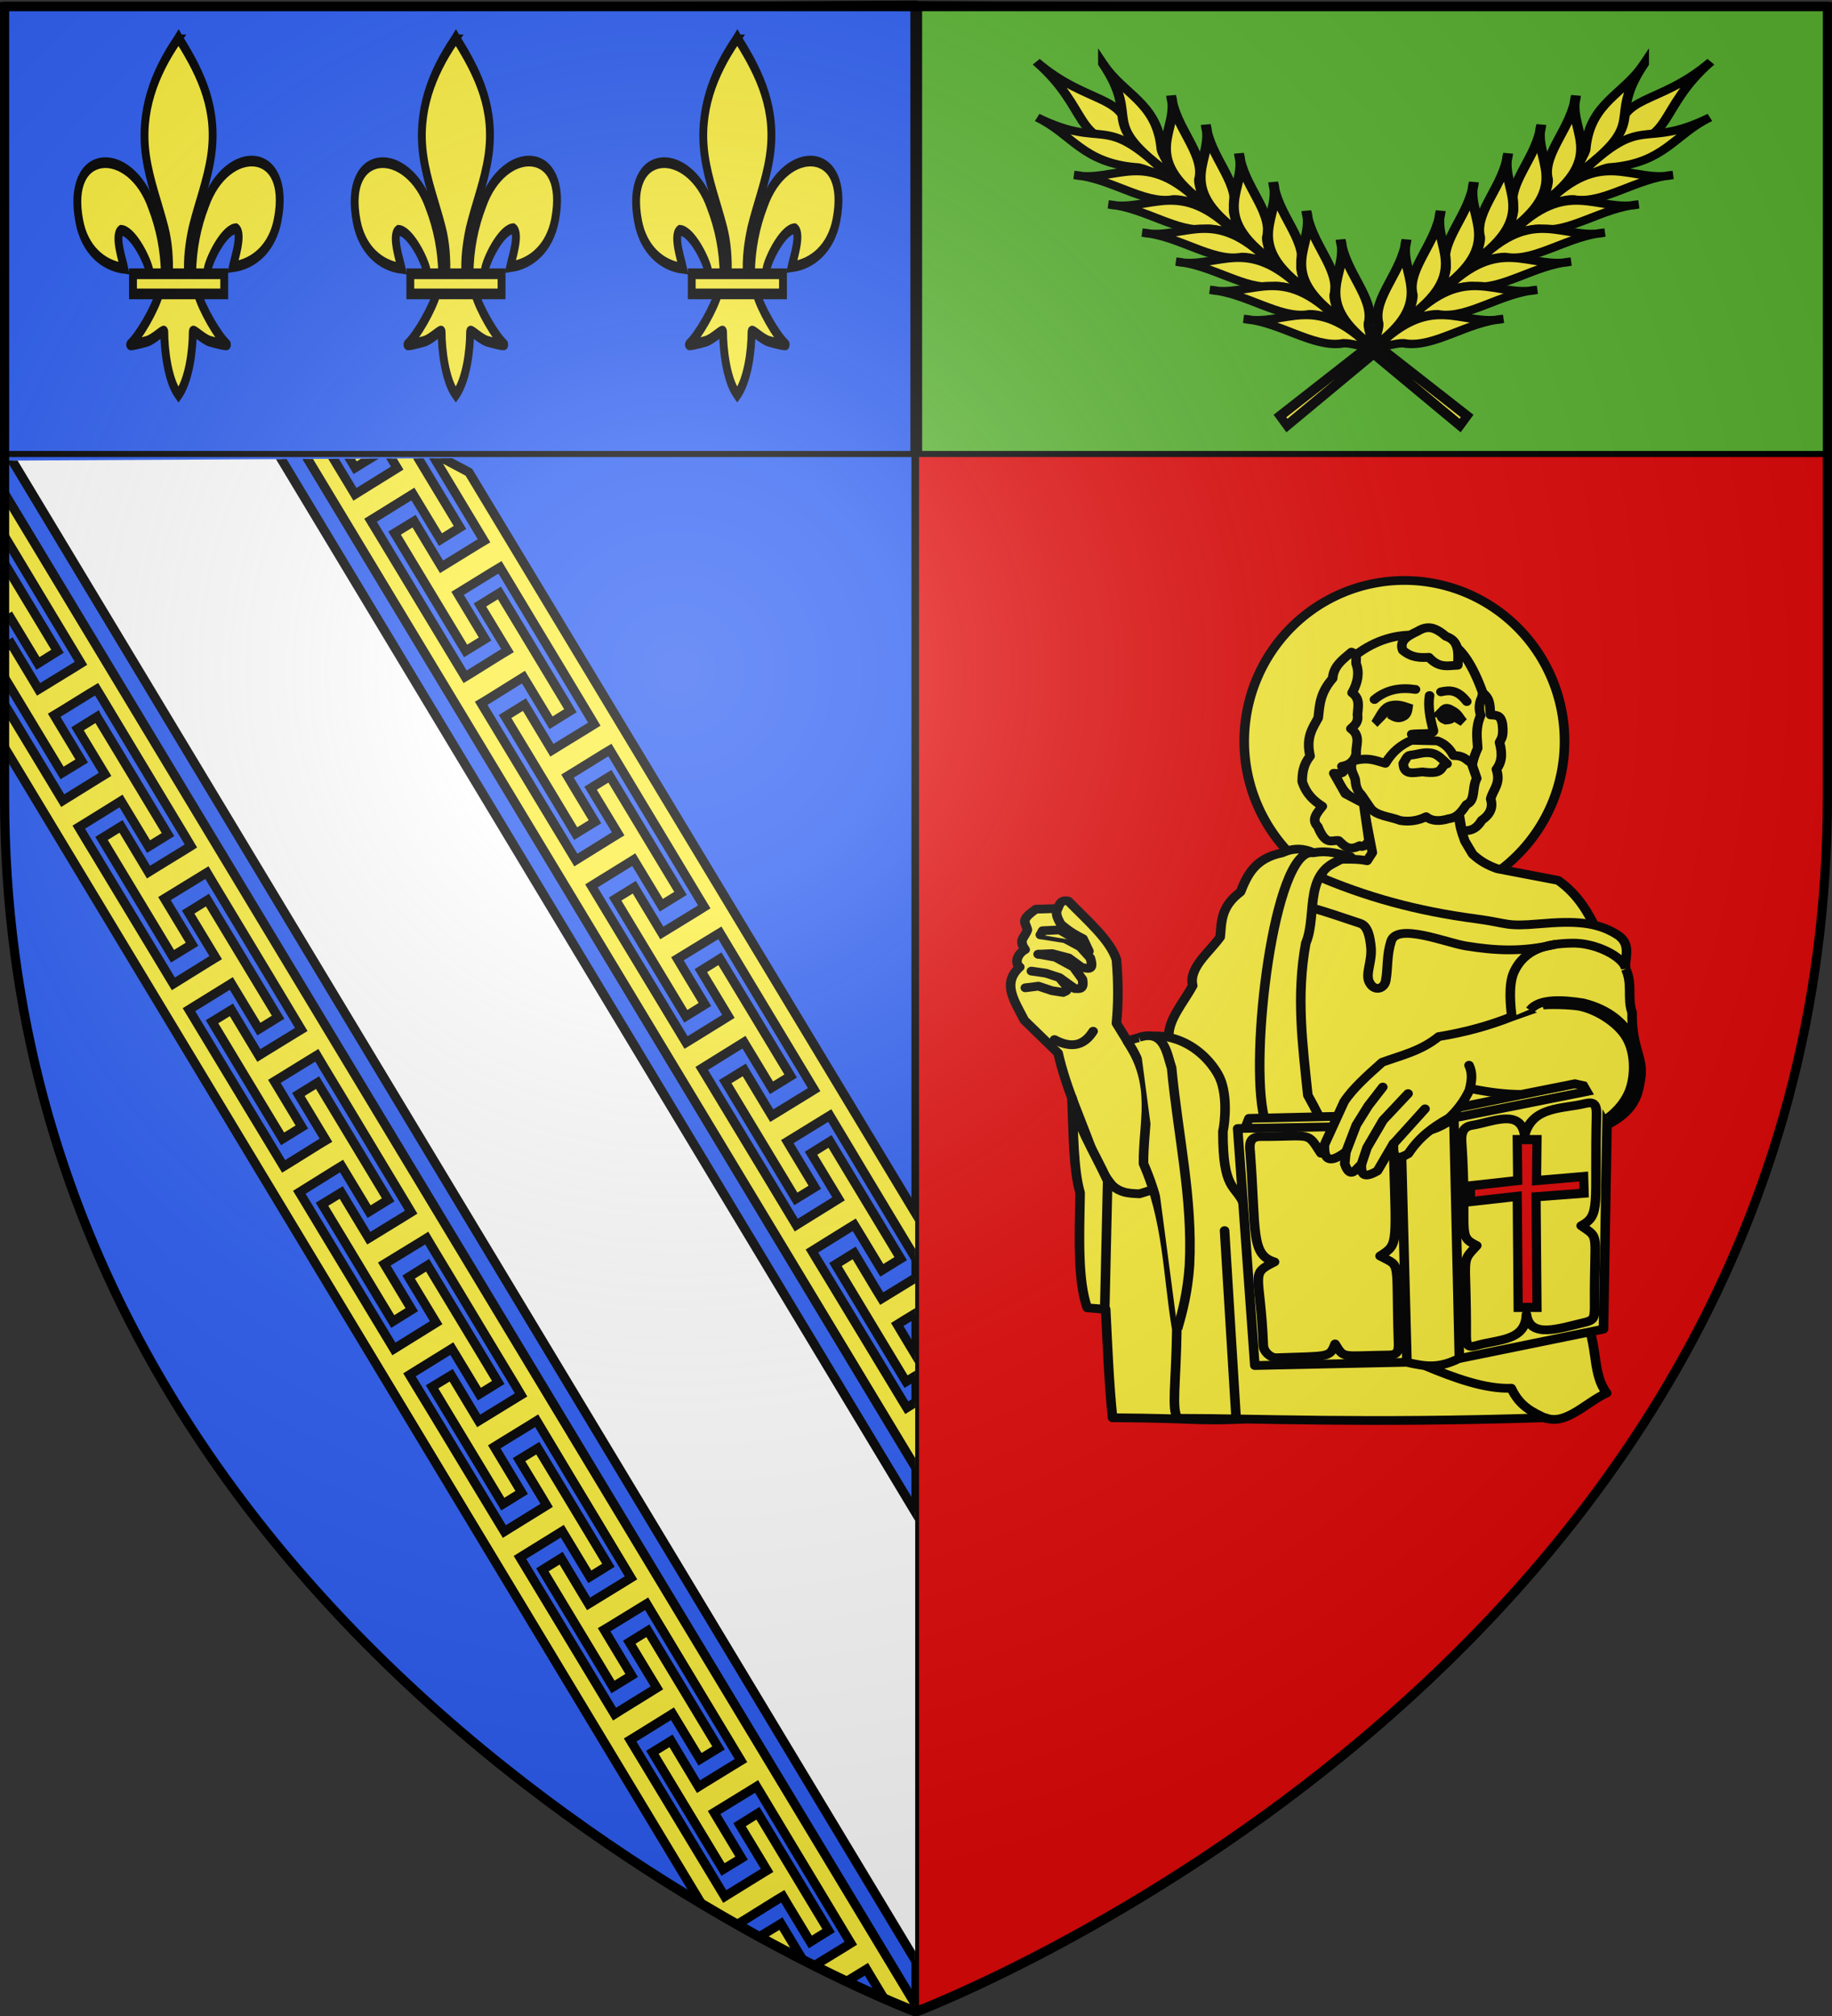 <svg xmlns="http://www.w3.org/2000/svg" xmlns:xlink="http://www.w3.org/1999/xlink" id="svg2" width="600" height="660" version="1.0"><rect width="100%" height="100%" fill="#333333" stroke="none"/><defs id="defs6"><clipPath id="clipPath3968" clipPathUnits="userSpaceOnUse"><path id="path3970" d="m-252.138 1314.746-34.887-508.713-297.692 22.007 7.563 110.29c19.53 284.782 325.016 376.416 325.016 376.416z" style="fill:none;fill-opacity:1;fill-rule:evenodd;stroke:#000;stroke-width:1.5;stroke-linecap:butt;stroke-linejoin:miter;stroke-miterlimit:4;stroke-dasharray:none;stroke-opacity:1;display:inline"/></clipPath><clipPath id="clippath"><path id="path25" d="M360 4140a3240 3240 0 0 0 6480 0V270H360v3870z"/></clipPath><radialGradient xlink:href="#linearGradient2893" id="radialGradient3163" cx="221.445" cy="226.331" r="300" fx="221.445" fy="226.331" gradientTransform="matrix(1.353 0 0 1.349 -77.63 -85.747)" gradientUnits="userSpaceOnUse"/><linearGradient id="linearGradient2893"><stop id="stop2895" offset="0" style="stop-color:white;stop-opacity:.314"/><stop id="stop2897" offset=".19" style="stop-color:white;stop-opacity:.251"/><stop id="stop2901" offset=".6" style="stop-color:#6b6b6b;stop-opacity:.125"/><stop id="stop2899" offset="1" style="stop-color:black;stop-opacity:.125"/></linearGradient><style id="style27" type="text/css">.Rand2,.Rand4{stroke:#202020;stroke-width:30}.Rand4{stroke-width:60}.Rand12,.Rand6{stroke:#202020;stroke-width:90}.Rand12{stroke-width:180}.Gold8{stroke:#ffef00;stroke-width:120}.Blau{fill:#00f}.Gold{fill:#ffef00}.Silber{fill:#fff}</style></defs><g id="layer3" style="display:inline"><path id="path2855" d="M299.5 659.1V1.189L1.5 2.776v258.552c0 285.452 298 397.773 298 397.773z" style="fill:#2b5df2;fill-opacity:1;fill-rule:evenodd;stroke:#000;stroke-width:1.998;stroke-linecap:butt;stroke-linejoin:miter;stroke-miterlimit:4;stroke-opacity:1;stroke-dasharray:none"/><path id="path4935" d="M300 659.25V1.34l298.5 1.586v258.552C598.5 546.93 300 659.25 300 659.25z" style="fill:#e20909;fill-opacity:1;fill-rule:evenodd;stroke:#000;stroke-width:2;stroke-linecap:butt;stroke-linejoin:miter;stroke-miterlimit:4;stroke-dasharray:none;stroke-opacity:1;display:inline"/><path id="rect3175" d="M1.002 1.572h298.156v147.056H1.002z" style="fill:#2b5df2;fill-opacity:1;fill-rule:nonzero;stroke:#000;stroke-width:2.004;stroke-linecap:round;stroke-linejoin:bevel;stroke-miterlimit:4;stroke-opacity:1;stroke-dasharray:none;stroke-dashoffset:0"/><g id="g3964" clip-path="url(#clipPath3968)" style="stroke:#000;stroke-width:3;stroke-miterlimit:4;stroke-dasharray:none;stroke-opacity:1" transform="rotate(3.923 9595.524 9044.01)"><path id="path2990" d="m-586.858 752.38 2.183 71.577 353.644 505.265c20.257-12.74 39.43-30.29 54.245-54.496l-345.262-493.364-64.81-28.982z" style="opacity:1;fill:#fff;fill-opacity:1;fill-rule:evenodd;stroke:#000;stroke-width:3;stroke-linecap:butt;stroke-linejoin:miter;stroke-miterlimit:4;stroke-dasharray:none;stroke-opacity:1;display:inline"/><path id="path4770" d="m-508.891 787.246 206.718 295.078 129.63 185.037a174.798 174.798 0 0 0 4.027-7.848l-1.82-2.575-10.042-14.307-2.171-3.094 1.836-1.325 9.55-6.873 1.86-1.316 2.15 3.109 6.047 8.613c.975-2.718 1.905-5.489 2.784-8.33l-3.084-4.419-10.041-14.331-7.847-11.203-5.725 4.169 7.846 11.179 2.172 3.118-1.836 1.301-9.574 6.863-1.836 1.326-2.171-3.094-10.04-14.283-10.019-14.297-10.016-14.248-2.172-3.094 1.858-1.316 9.552-6.872 1.836-1.326 2.17 3.07 7.846 11.178 5.771-4.124-7.846-11.204-9.996-14.287-7.87-11.213-5.813 4.178 7.892 11.223 2.17 3.07-1.858 1.315-9.551 6.873-1.835 1.35-2.172-3.094-10.041-14.332-10.018-14.272-10.04-14.283-2.172-3.093 1.859-1.316 9.551-6.873 1.836-1.325 2.172 3.093 7.868 11.19 5.814-4.179-7.846-11.203-10.019-14.297-7.823-11.169-5.881 4.172 7.868 11.19 2.15 3.107-1.836 1.326-9.552 6.848-1.836 1.326-2.17-3.07-10.018-14.272-10.063-14.317-5.067-7.21-4.996-7.083-2.172-3.094 1.836-1.326 9.551-6.872 1.859-1.316 2.17 3.07 7.847 11.178 5.901-4.235-7.846-11.203-10.018-14.273-7.847-11.228-5.945 4.288 7.87 11.214 2.148 3.06-1.836 1.325-9.552 6.873-1.835 1.325-2.172-3.093-10.018-14.298-10.018-14.272-10.04-14.307-2.171-3.07 1.836-1.325 9.55-6.873 1.837-1.326 2.171 3.094 7.846 11.179 5.99-4.268-7.847-11.204-10.018-14.297-7.869-11.213-5.966 4.303 7.846 11.203 2.172 3.118-1.835 1.326-9.552 6.848-1.859 1.316-2.148-3.06-10.041-14.307-10.04-14.283-10.018-14.297-2.172-3.093 1.836-1.326 9.574-6.862 1.836-1.326 2.171 3.093 7.846 11.18 6.011-4.308-7.846-11.178-9.995-14.287-7.847-11.204-6.055 4.336 7.869 11.189 2.171 3.094-1.858 1.315-9.551 6.873-1.836 1.325-2.172-3.093-10.017-14.273-10.041-14.307-10.017-14.273-2.196-3.128 1.86-1.291 9.528-6.883 1.836-1.326 2.194 3.104 7.846 11.18 6.054-4.361-7.823-11.193-10.159-14.505-7.846-11.179-6.099 4.365 7.846 11.179 2.195 3.103-1.882 1.306-9.528 6.883-1.859 1.315-2.171-3.094-10.018-14.272-10.017-14.273-10.018-14.272-2.194-3.104 1.859-1.316 9.55-6.872 1.837-1.326 2.194 3.104 7.846 11.178 6.097-4.413-7.846-11.178-10.018-14.298-1.518-2.174-11.64-5.205-.83.593 7.845 11.18 2.172 3.093-1.836 1.326-9.551 6.872-1.836 1.326-2.172-3.118-10.018-14.273-10.016-14.248-4.6-6.543-12.862-5.752zm21.082 9.428.21.31 9.996 14.288 7.847 11.203 6.143-4.368-7.824-11.193-2.172-3.094.678-.493-14.878-6.653zm42.346 18.936 7.31 10.457 9.973 14.277 2.172 3.118-1.859 1.291-9.574 6.838-1.859 1.316-2.172-3.094-7.824-11.193-6.099 4.34 7.847 11.203 10.158 14.505 7.846 11.179 6.078-4.326-7.824-11.193-2.173-3.118 1.837-1.302 9.575-6.838 1.859-1.29 2.171 3.093 9.997 14.311 10.018 14.298 9.996 14.31 2.149 3.084-1.836 1.326-9.575 6.814-1.858 1.34-2.172-3.118-7.824-11.193-6.055 4.335 7.846 11.179 10.018 14.297 7.824 11.193 6.034-4.296-7.847-11.204-2.15-3.108 1.837-1.301 9.574-6.863 1.859-1.29 2.172 3.093 9.996 14.311 9.996 14.287 10.02 14.346 2.147 3.06-1.835 1.35-9.575 6.813-1.859 1.316-2.172-3.119-7.846-11.203-5.99 4.293 7.847 11.203 10.018 14.297 7.847 11.204 5.967-4.279-7.847-11.203-2.15-3.108 1.837-1.301 9.598-6.804 1.859-1.315 2.149 3.083 9.996 14.311 9.996 14.288 10.019 14.321 2.149 3.084-1.836 1.325-9.576 6.814-1.858 1.316-2.148-3.06-7.849-11.252-5.968 4.254 7.847 11.204 10.018 14.297 7.847 11.203 5.924-4.225-7.846-11.204-2.15-3.083 1.859-1.316 9.575-6.838 1.858-1.316 2.172 3.119 4.953 7.11 5.022 7.215 10.02 14.346 10.019 14.322 2.148 3.083-1.858 1.316-9.575 6.813-1.837 1.302-2.194-3.08-7.824-11.217-5.858 4.206 7.847 11.204 9.995 14.287 7.846 11.179 5.837-4.144-7.824-11.193-2.172-3.118 1.836-1.326 9.62-6.817 1.836-1.302 2.15 3.084 9.995 14.287 10.019 14.321 10.019 14.322 2.171 3.093-1.88 1.306-9.575 6.838-1.859 1.316-2.15-3.109-7.847-11.227-5.837 4.143 7.87 11.238 10.017 14.273 7.824 11.193 5.794-4.115-7.824-11.193-2.15-3.108 1.837-1.302 9.574-6.837 1.859-1.316 2.171 3.094 9.973 14.277 10.02 14.321 9.995 14.287 2.172 3.118-1.858 1.316-9.575 6.838-1.858 1.316-2.173-3.119-7.824-11.193-5.771 4.1 7.823 11.194 10.042 14.331 7.846 11.18 5.75-4.062-7.824-11.218-2.172-3.094 1.836-1.326 9.575-6.837 1.859-1.292 2.171 3.094 9.997 14.312 9.973 14.276 1.121 1.611a214.29 214.29 0 0 0 2.555-9.952l-132.807-189.593-145.37-207.512-12.976-5.803zm-138.785 22.36.403 13.205 6.75 9.651 9.972 14.277 9.996 14.287 2.172 3.118-1.836 1.326-9.575 6.813-1.859 1.316-2.172-3.118-7.824-11.193-4.415 3.163.119 3.913 5.978 8.534 10.018 14.297 7.846 11.18 6.144-4.345-7.846-11.203-2.173-3.118 1.86-1.291 9.573-6.863 1.86-1.291 2.171 3.094 9.997 14.311 9.995 14.287 9.996 14.287 2.15 3.108-1.836 1.326-9.576 6.813-1.858 1.34-2.172-3.118-7.824-11.193-6.099 4.364 7.824 11.169 10.158 14.505 7.847 11.203 6.1-4.34-7.847-11.203-2.172-3.094 1.858-1.316 9.576-6.813 1.858-1.316 2.15 3.108 10.018 14.297 10.02 14.322 9.972 14.277 2.172 3.118-1.836 1.301-9.598 6.828-1.835 1.326-2.172-3.094-7.824-11.193-6.056 4.311 7.824 11.193 10.019 14.297 7.846 11.18 6.01-4.308-7.823-11.193-2.172-3.093 1.859-1.316 9.574-6.838 1.859-1.316 2.15 3.108 10.018 14.298 9.996 14.31 10.019 14.322 2.149 3.084-1.836 1.326-9.597 6.828-1.837 1.3-2.172-3.093-7.846-11.203-6.013 4.258 7.87 11.213 9.995 14.287 7.87 11.214 5.944-4.289-7.824-11.193-2.172-3.094 1.859-1.315 9.598-6.804 1.836-1.325 2.15 3.108 10.018 14.297 9.996 14.311 10.018 14.297 2.15 3.108-1.837 1.301-9.597 6.828-1.837 1.302-2.148-3.06-7.847-11.227-5.992 4.219 7.87 11.238 10.018 14.273 7.846 11.203 5.902-4.235-7.824-11.194-2.149-3.083 1.836-1.326 9.597-6.828 1.836-1.326 2.172 3.119 4.976 7.145 5.022 7.215 10.02 14.321 9.995 14.312 2.15 3.083-1.836 1.326-9.576 6.813-1.858 1.316-2.172-3.093-7.825-11.218-5.857 4.23 7.824 11.17 10.018 14.297 7.846 11.203 5.837-4.168-7.847-11.203-2.172-3.118 1.86-1.291 9.597-6.828 1.858-1.316 2.149 3.084 9.996 14.311 9.996 14.287 10.019 14.322 2.171 3.093-1.858 1.316-9.597 6.828-1.836 1.326-2.15-3.084-7.847-11.252-5.837 4.168 7.847 11.203 10.018 14.297 7.846 11.179 5.793-4.115-7.846-11.203-2.15-3.084 1.86-1.316 9.575-6.813 1.857-1.34 2.172 3.094 9.974 14.301 9.995 14.287 9.996 14.312 2.172 3.093-1.836 1.326-9.597 6.828-1.836 1.325-2.172-3.118-7.824-11.193-5.795 4.09 7.847 11.204 10.042 14.331 7.846 11.204 5.727-4.096-7.824-11.218-2.171-3.07 1.858-1.34 9.575-6.813 1.858-1.316 2.15 3.108 10.018 14.297 9.973 14.277 2.593 3.716a193.833 193.833 0 0 0 6.898-3.79l-138.621-197.86-208.213-297.218zm.659 21.593.685 22.473 2.055-1.47 1.835-1.325 2.172 3.094 7.846 11.179 6.097-4.413-7.823-11.17-10.018-14.296-2.85-4.072zm35.052 50.046-6.076 4.375 7.846 11.179 2.172 3.093-1.859 1.316-9.551 6.873-1.836 1.325-2.172-3.093-10.017-14.273-10.04-14.283-2.195-3.128.405 13.279 150.975 215.518 153.334 218.888a229.6 229.6 0 0 0 7.716-2.628l-1.332-1.898 1.836-1.326 9.574-6.862 1.836-1.326 2.172 3.094 1.4 2.001a204.416 204.416 0 0 0 6.408-3.044l-2.126-3.05-10.018-14.296-7.846-11.204-5.728 4.097 7.846 11.179 2.194 3.103-1.835 1.326-9.552 6.873-1.835 1.326-2.196-3.129-10.017-14.272-10.017-14.249-10.018-14.297-2.194-3.104 1.858-1.315 9.529-6.883 1.881-1.305 2.15 3.108 7.868 11.189 5.704-4.13-7.847-11.204-10.018-14.322-7.847-11.203-5.748 4.16 7.846 11.178 2.173 3.118-1.837 1.302-9.574 6.862-1.836 1.326-2.171-3.094-10.018-14.273-10.04-14.307-10.017-14.248-2.172-3.094 1.858-1.315 9.552-6.873 1.836-1.326 2.17 3.07 7.846 11.178 5.794-4.114-7.847-11.203-10.018-14.298-7.846-11.203-5.814 4.178 7.869 11.214 2.17 3.069-1.835 1.326-9.574 6.862-1.835 1.35-2.172-3.094-10.041-14.331-10.018-14.273-10.017-14.273-2.172-3.093 1.836-1.326 9.574-6.862 1.836-1.326 2.171 3.093 7.846 11.18 5.814-4.179-7.824-11.193-10.018-14.297-7.846-11.179-5.881 4.172 7.891 11.2 2.15 3.108-1.836 1.325-9.552 6.848-1.836 1.326-2.17-3.07-10.04-14.282-10.042-14.307-5.067-7.21-5.018-7.093-2.172-3.094 1.836-1.326 9.574-6.862 1.836-1.326 2.17 3.07 7.847 11.178 5.901-4.235-7.824-11.193-10.017-14.273-7.87-11.238-5.922 4.299 7.87 11.213 2.147 3.06-1.836 1.325-9.55 6.873-1.837 1.326-2.171-3.094-10.041-14.307-10.018-14.273-10.018-14.297-2.17-3.07 1.835-1.325 9.529-6.883 1.858-1.316 2.172 3.094 7.846 11.18 5.967-4.28-7.847-11.203-10.018-14.297-7.846-11.203-5.99 4.293 7.847 11.203 2.195 3.128-1.86 1.292-9.528 6.882-1.858 1.316-2.148-3.06-10.064-14.317-10.017-14.272-10.041-14.308-2.172-3.093 1.836-1.326 9.574-6.862 1.836-1.326 2.171 3.094 7.869 11.188 6.011-4.306-7.846-11.18-10.018-14.296-7.847-11.204-6.032 4.346 7.846 11.179 2.172 3.094-1.859 1.315-9.551 6.873-1.836 1.325-2.172-3.093-10.017-14.273-10.04-14.307-10.018-14.273-2.173-3.118 1.837-1.301 9.551-6.873 1.836-1.325 2.172 3.093 7.845 11.18 6.077-4.35-7.846-11.204-10.159-14.505-7.846-11.179zm379.453 329.799-5.728 4.072 7.846 11.203.42.598a183.6 183.6 0 0 0 3.23-7.625l-5.768-8.248z" style="opacity:1;fill:#fcef3c;fill-opacity:1;fill-rule:evenodd;stroke:#000;stroke-width:3;stroke-linecap:butt;stroke-linejoin:miter;stroke-miterlimit:4;stroke-dasharray:none;stroke-opacity:1;display:inline"/></g><g id="g1878" style="stroke:#000;stroke-opacity:1;stroke-width:27.334;stroke-miterlimit:4;stroke-dasharray:none" transform="matrix(.094 0 0 .128 115.505 11.445)"><path id="path1876" d="M407.03 608.7c1.424-61.957 16.75-119.54 45.289-174.11 74.714-157.185 302.92-153.431 252.615 38.812-18.537 70.84-81.509 112.474-156.319 119.615 5.4-18.665 35.1-84.652 11.125-97.562-38.339 1.449-85.945 67.706-97.393 99.301-1.653 4.536-1.19 9.778-3.036 14.24" style="opacity:1;fill:#fcef3c;fill-opacity:1;fill-rule:evenodd;stroke:#000;stroke-width:27.334;stroke-linecap:butt;stroke-linejoin:miter;stroke-miterlimit:4;stroke-dasharray:none;stroke-opacity:1;display:inline"/><g id="g4024" style="opacity:1;display:inline;stroke:#000;stroke-opacity:1;stroke-width:27.334;stroke-miterlimit:4;stroke-dasharray:none" transform="translate(-38.532 -48.577)"><g id="g13018" style="fill:#fcef3c;fill-opacity:1;stroke:#000;stroke-width:27.334;stroke-miterlimit:4;stroke-dasharray:none;stroke-opacity:1" transform="translate(0 4)"><path id="path1902" d="M350.523 657.372c-1.425-61.956-16.751-119.54-45.29-174.108-74.714-157.186-302.92-153.432-252.615 38.81 18.537 70.84 81.509 112.475 156.319 119.616-5.4-18.665-35.1-84.652-11.124-97.562 38.338 1.449 85.944 67.705 97.392 99.301 1.653 4.536 1.19 9.778 3.036 14.24" style="fill:#fcef3c;fill-opacity:1;fill-rule:evenodd;stroke:#000;stroke-width:27.334;stroke-linecap:butt;stroke-linejoin:miter;stroke-miterlimit:4;stroke-dasharray:none;stroke-opacity:1"/><path id="path3734" d="M393.626 57.12c-78.714 84.85-131.565 182.962-108.781 298.031 12.57 63.484 43.041 122.28 64.53 183.438 13.437 38.37 16.873 78.452 15.282 118.781h66.781c-3.196-40.626 3.807-79.998 15.282-118.781 20.474-61.538 51.625-119.906 64.53-183.438 24.129-118.779-32.506-208.36-108.437-297.656l-4.64-5.918-4.547 5.543z" style="fill:#fcef3c;fill-opacity:1;fill-rule:nonzero;stroke:#000;stroke-width:27.334;stroke-linecap:butt;stroke-linejoin:miter;stroke-miterlimit:4;stroke-dasharray:none;stroke-opacity:1"/><path id="path6395" d="M331.345 704.401c-13.962 39.13-70.889 110.792-101.125 131.22-7.843 5.297 37.486-3.052 57.78-7.5 26.62-5.835 61.218-34.198 60.407-24.188-.075 45.838 12.811 122.324 46.406 157.468l3.182 3.388 3.287-3.388c33.578-39.17 46.238-108.042 46.406-157.468-.81-10.01 33.788 18.353 60.407 24.187 20.295 4.449 65.623 12.798 57.78 7.5-30.236-20.427-87.131-92.089-101.093-131.219H331.345z" style="fill:#fcef3c;fill-opacity:1;fill-rule:evenodd;stroke:#000;stroke-width:27.334;stroke-linecap:butt;stroke-linejoin:miter;stroke-miterlimit:4;stroke-dasharray:none;stroke-opacity:1"/><path id="rect4623" d="M239.352 655.379H557.24v51.503H239.352z" style="fill:#fcef3c;fill-opacity:1;stroke:#000;stroke-width:27.334;stroke-miterlimit:4;stroke-dasharray:none;stroke-opacity:1"/></g></g></g><use xlink:href="#g1878" id="use4033" width="600" height="660" x="0" y="0" style="stroke:#000;stroke-opacity:1;stroke-width:3;stroke-miterlimit:4;stroke-dasharray:none" transform="translate(-90.827)"/><use xlink:href="#use4033" id="use4037" width="600" height="660" x="0" y="0" style="stroke:#000;stroke-opacity:1;stroke-width:3;stroke-miterlimit:4;stroke-dasharray:none" transform="translate(183)"/><path id="rect3698" d="M301.002 1.572h298.156v147.056H301.002z" style="fill:#5ab532;fill-opacity:1;fill-rule:nonzero;stroke:#000;stroke-width:2.004;stroke-linecap:round;stroke-linejoin:bevel;stroke-miterlimit:4;stroke-opacity:1;stroke-dasharray:none;stroke-dashoffset:0"/><g id="g4321" style="stroke:#000;stroke-opacity:1;stroke-width:3;stroke-miterlimit:4;stroke-dasharray:none" transform="translate(-581.599 -22.517)"><g id="layer3-1" style="display:inline;stroke:#000;stroke-opacity:1;stroke-width:3;stroke-miterlimit:4;stroke-dasharray:none"><g id="layer4-8" style="stroke:#000;stroke-opacity:1;stroke-width:4.235;stroke-miterlimit:4;stroke-dasharray:none" transform="matrix(.74 0 0 .678 64.384 166.13)"><path id="path2548" d="M1391.375 146.079a70.88 77.612 0 0 1-141.76 0 70.88 77.612 0 1 1 141.76 0z" style="fill:#fcef3c;fill-opacity:1;fill-rule:evenodd;stroke:#000;stroke-width:4.235;stroke-linecap:round;stroke-linejoin:round;stroke-miterlimit:4;stroke-opacity:1;stroke-dasharray:none;display:inline"/><g id="g4084" style="stroke:#000;stroke-opacity:1;stroke-width:4.235;stroke-miterlimit:4;stroke-dasharray:none"><path id="path3224" d="M1325.155 94.875c-9.483-.402-19.255 3.182-27.946 11.102l-.034 46.738-4.063 2.731-4.176 2.087c2.534 12.575 7.463 16.308 13.004 17.737l4.371 24.61-2.326 3.928c-3.843-.844-7.674-.773-11.518-.705l-16.423 9.758 8.464-4.88c-1.156 3.618 0 7.04 2.382 10.25l-7.623 7.15 7.315-6.72c-1.348 11.79 18.76 16.725 27.969 21.204 2.39-3.762 4.596-6.668 10.005-5.77l27.8 5.156c8.237-2.34 13.925.942 20.178 2.946 10.101-7.515 21.895-4.825 33.322-4.357-3.965-8.84-8.292-17.547-17.291-24.55l-26.904-5.615c-3.63-1.38-7.272-3.321-10.902-6.997-.01-.01-.022-.02-.028-.03-.807-1.403-1.823-3.33-3.447-6.291-1.552-4.707-3.126-9.414-2.41-15.589l6.894-14.914 3.363-41.304c-9.138-27.278-18.029-27.167-29.975-27.675z" style="fill:#fcef3c;fill-rule:evenodd;stroke:#000;stroke-width:4.235;stroke-linecap:round;stroke-linejoin:round;stroke-miterlimit:4;stroke-opacity:1;stroke-dasharray:none"/><path id="path3226" d="M1330.575 91.299c-1.42.135-2.795.745-4.254 1.716-4.154 2.198-8.315 4.41-6.538 9.17 3.96 3.684 7.762 3.637 11.553 3.383 4.662 5.525 8.67 3.937 12.808 3.825.218-5.589.867-11.742-5.285-13.975-3.379-3.193-5.917-4.344-8.284-4.119zm-33.496 11.768c-3.815 3.502-7.981 6.748-8.33 12.7-5.782 7.223-5.726 13.055-6.404 19.074-2.478 4.92-5.495 9.34-3.582 18.437-3.061 4.13-3.469 8.226-3.493 12.308 1.906 6.288 5.302 9.368 8.912 11.915-2.38 3.255-5.043 6.465-2.016 9.758 3.61 9.708 6.288 6.334 9.225 6.816 2.372 2.314 4.391 5.295 9.315 2.451 1.78 1.279 2.85-.97 4.164-2.06l-2.418-18.338-8.06-4.658-5.15-9.905c3.653.371 5.524-.305 3.582-3.334 2.887-.61 5.4-1.997 6.36-6.179-.333-4.043 2.289-8.387-2.374-12.013 1.618-1.65 3.489-3.027 2.91-6.767.235-3.762 1.33-7.708-2.373-10.542 2.674-5.175 3.25-9.873 1.791-14.073-.231-1.978.876-4.25-2.06-5.59zm58.573 20.104c-1.476 2.783-2.73 5.669-1.388 10.445-2.422 6.205-1.564 10.86-1.299 15.789-2.22 5.343-3.455 10.492-2.149 15.004l-1.657 5.688c-2.842 2.177-4.783 4.64-5.015 7.551l1.79 11.474c4.463.752 6.963-1.522 8.778-4.854 4.037-3.005 5.05-6.517 3.986-10.346 1.057-4.61 4.63-7.411 2.507-14.27 2.127-2.908 2.97-6.909 1.389-12.993.775-1.885 1.922-2.65 1.298-8.68-.725-5.128-3.162-4.302-5.284-4.609-.343-3.555.16-7.298-2.956-10.199z" style="fill:#fcef3c;fill-rule:evenodd;stroke:#000;stroke-width:4.235;stroke-linecap:round;stroke-linejoin:round;stroke-miterlimit:4;stroke-opacity:1;stroke-dasharray:none"/><path id="path3230" d="M1323.635 145.645c-4.568 2.13-8.396 5.401-11.548 11.105-4.497-1.28-7.505-3.22-14.57-1.053-1.559 4.568 1.079 6.754 1.282 9.429.205 2.696.799 4.878 2.547 6.681l3.882 6.18c2.5 4.248 8.837 4.394 13.443 6.403 4.076.715 7.888.063 11.447-1.852 2.438 2.143 5.828 2.38 10.077.95 3.89-.515 5.822-3.704 7.801-6.83 4.158-1.899 2.276-8.139 4.541-12.623l-2.393-7.502c-2.421-1.296-2.913-3.544-7.946-3.526-1.545-3.29-3.793-5.78-7.099-7.083l-11.464-.279zm-.508 7.183c3.43-.324 6.479-1.974 10.258-.756 1.988.641 3.83 2.664 5.986 4.93-3.583 1.033-.627 5.484-10.842 3.906-3.77.282-8.329 1.973-8.526-4.142.97-1.604 1.675-3.801 3.124-3.938z" style="fill:#fcef3c;fill-rule:evenodd;stroke:#000;stroke-width:4.235;stroke-linecap:round;stroke-linejoin:round;stroke-miterlimit:4;stroke-opacity:1;stroke-dasharray:none"/><path id="path3234" d="M1307.249 125.957c5.408-4.909 11.573-5.964 18.16-4.873" style="fill:#fcef3c;stroke:#000;stroke-width:4.235;stroke-linecap:round;stroke-linejoin:round;stroke-miterlimit:4;stroke-opacity:1;stroke-dasharray:none"/><path id="path3236" d="M1336.682 122.26c3.582-.866 7.208-1.26 11.422 4.677" style="fill:#fcef3c;stroke:#000;stroke-width:4.235;stroke-linecap:round;stroke-linejoin:round;stroke-miterlimit:4;stroke-opacity:1;stroke-dasharray:none"/><path id="path3238" d="M1331.646 124.036c-.784 5.076.168 10.903 1.726 16.99.205 2.037-6.413 1.125-9.633 1.682" style="fill:#fcef3c;stroke:#000;stroke-width:4.235;stroke-linecap:round;stroke-linejoin:round;stroke-miterlimit:4;stroke-opacity:1;stroke-dasharray:none"/><path id="path3240" d="M1308.56 136.047c1.608-2.761 2.816-6.353 5.996-7.169 2.883-.789 5.197.122 7.53.977-.196 1.6-.565 3.456-1.994 4.24-1.818 1.062-3.078.85-4.971-.291-.124-2.304.096-3.552 1.76-4.056-3.702.016-5.885 3.708-8.32 6.3z" style="fill:#000;fill-rule:evenodd;stroke:#000;stroke-opacity:1;stroke-width:4.235;stroke-miterlimit:4;stroke-dasharray:none"/><path id="path3242" d="M1336.6 132.414c1.137-1.22 1.779-3.352 4.621-1.422 3.193 1.63 3.564 3.927 5.339 5.892l-4.485-3.017c-.57 1.892-1.92 1.874-3.209 2.004-1.06-.528-2.221-.58-2.265-3.457z" style="fill:#000;fill-opacity:1;fill-rule:evenodd;stroke:#000;stroke-opacity:1;stroke-width:4.235;stroke-miterlimit:4;stroke-dasharray:none"/><path id="path4878" d="M1217.969 327.931c-8.155-14.99-14.487-27.322-24.913-45.629.79-8.954.917-18.994 0-30.75-2.802-9.423-12.848-18.847-21.288-28.27-2.776-.624-3.609.477-4.677 3.592l-9.71.322c-7.193 5.51-4.495 6.205-3.731 9.973-1.127 3.83-4.21 4.675-.995 9.55-3.432 1.984-4.877 6.418-2.381 8.402-7.958 7.865-2.502 16.007 2.017 25.693l14.947 15.871c3.624 17.441 10.565 33.067 15.853 49.597 6.721 15.822 15.711 22.948 24.007 32.734l10.87-51.085z" style="fill:#fcef3c;fill-rule:evenodd;stroke:#000;stroke-width:4.235;stroke-linecap:round;stroke-linejoin:round;stroke-miterlimit:4;stroke-opacity:1;stroke-dasharray:none"/><path id="path4893" d="M1279.743 210.125c23.872 11.389 46.48 17.954 72.216 21.692 15.341 2.228 12.792 3.894 28.48 2.424 15.327-1.451 25.144-.937 34.126 5.188 6.273 4.278 3.782 10.101 3.678 16.141 3.489 7.61.72 14.474 3.028 21.472-.232 17.723 5.237 21.608 3.76 31.835-1.245 8.446-2.253 18.904-25.112 27.117 0 0-2.22 8.27-1.053 8.935 2.49 1.42 3.19 37.066 2.106 36.897 3.812 14.825 3.335 26.52 5.002 39.778l-117.147-25.078-30.01-155.944 20.926-30.457z" style="fill:#fcef3c;fill-rule:evenodd;stroke:#000;stroke-width:4.235;stroke-linecap:round;stroke-linejoin:round;stroke-miterlimit:4;stroke-opacity:1;stroke-dasharray:none"/><path id="path4882" d="M1173.353 318.243c.676 17.161.674 34.957 3.623 45.894-.341 20.814-1.152 42.398 3.171 55.548l8.153.744c.802 17.504 1.416 35.064 3.027 52.326 38.67.277 35.406 1.718 57.816.713-10.065-37.322-29.126-79.327-32.76-113.299l-13.135 4.464c-4.753-.297-9.506-.046-14.259-6.652-5.578-13.189-13.173-26.062-15.636-39.738z" style="fill:#fcef3c;fill-rule:evenodd;stroke:#000;stroke-width:4.235;stroke-linecap:round;stroke-linejoin:round;stroke-miterlimit:4;stroke-opacity:1;stroke-dasharray:none"/><path id="path4880" d="M1296.782 201.955c-22.301 4.535-14.284 27.178-19.93 41.661-4.33 25.736-1.355 49.472.906 73.404 13.525 26.426 21.78 54.391 47.107 77.37 30.143 4.268 50.867 11.531 73.403 26.904 8.845 13.367 4.37 28.939 11.752 39.557-9.06 4.342-18.118 15.872-27.177 11.903-80.54 2.823-127.547.278-162.73.278-2.735-4.842-.696-16.04-.333-42.931-4.113-26.585-3.749-52.626-14.751-80.05-.147-20.48 5.988-37.791-7.15-59.109 5.433-2.387 12.072-3.266 18.36-1.912-.482-8.3 6.43-16.6 10.57-24.9-1.869-8.553 7.056-15.794 12.17-23.497.654-7.248.11-14.496 8.968-21.744 3.044-8.193 6.339-16.236 18.576-18.938 5.051-2.517 9.575-2.153 13.773 0 6.696-1.305 11.415.639 16.486 2.004z" style="fill:#fcef3c;fill-rule:evenodd;stroke:#000;stroke-width:4.235;stroke-linecap:round;stroke-linejoin:round;stroke-miterlimit:4;stroke-opacity:1;stroke-dasharray:none"/><path id="path2173" d="m1249.34 334.84 2.369-6.63 78.185-2.017 66.076-14.7 11.846 2.882c-76.538 38.969-102.583 23.472-158.476 20.466z" style="fill:#fcef3c;fill-rule:evenodd;stroke:#000;stroke-width:4.235;stroke-linecap:round;stroke-linejoin:round;stroke-miterlimit:4;stroke-opacity:1;stroke-dasharray:none"/><path id="path2171" d="m1246.707 333.111 7.602 114.436 67.238-1.575c8.6 2.209 14.358 2.916 22.958-1.74l64.101-14.268 1.843-116.742-67.655 14.7c-16.89 12.164-15.269 2.499-22.903 3.748l-73.184 1.441z" style="fill:#fcef3c;fill-rule:evenodd;stroke:#000;stroke-width:4.235;stroke-linecap:round;stroke-linejoin:round;stroke-miterlimit:4;stroke-opacity:1;stroke-dasharray:none"/><path id="path2202" d="M1291.188 337.6c-3.134.068-5.767 3.77-7.632 7.44-6.446-10.74-3.467-7.967-26.62-8.052-4.91-.018-5.12 3.526-4.694 7.338 2.665 38.21.085 49.771 10.78 53.198-11.283 6.088-6.234 4.865-4.968 40.256.09 3.022 3.141 6.115 5.77 6.012 23.594-.917 23.584-.002 25.992-6.671 4.073 7.31 2.91 5.63 23.802 5.347 4.28-.06 4.382-2.287 4.264-6.319-1.204-41.343 1.437-35.824-8.154-41.5 8.477-6.015 7.072-4.376 5.845-57.253l-24.385.204z" style="fill:#fcef3c;stroke:#000;stroke-width:4.235;stroke-linecap:round;stroke-linejoin:round;stroke-miterlimit:4;stroke-opacity:1;stroke-dasharray:none"/><path id="path2175" d="m1342.399 328.21 2.436 115.851" style="fill:#fcef3c;stroke:#000;stroke-width:4.235;stroke-linecap:round;stroke-linejoin:round;stroke-miterlimit:4;stroke-opacity:1;stroke-dasharray:none"/><path id="path2177" d="m1319.233 346.515 2.369 98.438" style="fill:#fcef3c;stroke:#000;stroke-width:4.235;stroke-linecap:round;stroke-linejoin:round;stroke-miterlimit:4;stroke-opacity:1;stroke-dasharray:none"/><path id="path2179" d="M1329.868 447.753c12.346 5.627 26.29 11.264 37.934 10.748 3.778 8.987 9.71 11.681 15.532 14.7" style="fill:#fcef3c;stroke:#000;stroke-width:4.235;stroke-linecap:round;stroke-linejoin:round;stroke-miterlimit:4;stroke-opacity:1;stroke-dasharray:none"/><path id="path4897" d="M1381.228 274.02c36.085 3.532 42.367 16.564 25.14 40.066l-10.388-2.616-23.702 5.166c-6.989-.023-13.856-.936-22.64-2.838-2.649 6.366-6.126 10.976-9.477 14.269-6.897 4.195-13.076 9.173-17.901 17.15-7.144 4.763-6.63-1.074-6.581-4.9l-7.108 13.26c-6.81 4.292-7.192.841-7.108-3.17-2.457 2.191-4.914 7.617-7.37-.29l.526-5.764c-5.798 4.625-9.963 5.676-9.477-3.46l8.687-20.753c3.807-6.342 10.294-12.683 16.848-19.025 8.48-3.35 17.186-5.453 25.009-12.395 11.41-2.014 22.11-5.191 32.116-9.512l13.426-5.188z" style="fill:#fcef3c;fill-rule:evenodd;stroke:#000;stroke-width:4.235;stroke-linecap:round;stroke-linejoin:round;stroke-miterlimit:4;stroke-opacity:1;stroke-dasharray:none"/><path id="path2181" d="m1315.679 340.462 13.952-16.863" style="fill:#fcef3c;stroke:#000;stroke-width:4.235;stroke-linecap:round;stroke-linejoin:round;stroke-miterlimit:4;stroke-opacity:1;stroke-dasharray:none"/><path id="path2183" d="m1301.66 349.83 2.304-7.495 7.108-13.26 11.057-12.827" style="fill:#fcef3c;stroke:#000;stroke-width:4.235;stroke-linecap:round;stroke-linejoin:round;stroke-miterlimit:4;stroke-opacity:1;stroke-dasharray:none"/><path id="path2187" d="M1349.112 302.556c1.672 3.94 1.14 7.536.394 11.098" style="fill:#fcef3c;stroke:#000;stroke-width:4.235;stroke-linecap:round;stroke-linejoin:round;stroke-miterlimit:4;stroke-opacity:1;stroke-dasharray:none"/><path id="path2191" d="m1187.877 420.149 1.303-62.167" style="fill:#fcef3c;stroke:#000;stroke-width:4.235;stroke-linecap:round;stroke-linejoin:round;stroke-miterlimit:4;stroke-opacity:1;stroke-dasharray:none"/><path id="path2193" d="M1279.614 199.939c-16.834-1.47-27.852 98.277-21.183 127.796" style="fill:#fcef3c;stroke:#000;stroke-width:4.235;stroke-linecap:round;stroke-linejoin:round;stroke-miterlimit:4;stroke-opacity:1;stroke-dasharray:none"/><path id="path2203" d="m1158.65 248.942 7.371 1.44 8.03 4.757 3.948 5.91c.869 5.113-1.407 4.556-3.422 4.467l-6.231-4.903" style="fill:#fcef3c;stroke:#000;stroke-width:4.235;stroke-linecap:round;stroke-linejoin:round;stroke-miterlimit:4;stroke-opacity:1;stroke-dasharray:none"/><path id="path2205" d="m1159.44 239.573 10.925 1.874 6.647 3.891 4.475 5.405c1.937 6.83-1.494 4.725-3.686 4.684l-5.857-4.684-7.305-2.09-6.252.289" style="fill:#fcef3c;stroke:#000;stroke-width:4.235;stroke-linecap:round;stroke-linejoin:round;stroke-miterlimit:4;stroke-opacity:1;stroke-dasharray:none"/><path id="path2209" d="M1166.749 227.35c-.68 2.792.636 4.857 1.641 7.035 4.035 3.78 6.99 5.492 9.872 7.062l2.633 6.053" style="fill:#fcef3c;stroke:#000;stroke-width:4.235;stroke-linecap:round;stroke-linejoin:round;stroke-miterlimit:4;stroke-opacity:1;stroke-dasharray:none"/><path id="path2211" d="m1159.44 239.573.93-1.985 7.56-.393 6.383 4.036 4.607 1.874" style="fill:#fcef3c;stroke:#000;stroke-width:4.235;stroke-linecap:round;stroke-linejoin:round;stroke-miterlimit:4;stroke-opacity:1;stroke-dasharray:none"/><path id="path2207" d="m1152.727 265.156 5.791-.793 5.923 2.162 5.002.865c.81-.589 2.16-.42 1.843-2.595l-3.554-4.612-5.923-2.09-6.384-1.008" style="fill:#fcef3c;stroke:#000;stroke-width:4.235;stroke-linecap:round;stroke-linejoin:round;stroke-miterlimit:4;stroke-opacity:1;stroke-dasharray:none"/><path id="path3185" d="M1216.357 289.09c9.374 2.188 17.172 9.346 21.593 17.732 4.593 8.713 3.15 23.19 2.234 27.72-.075 28.132 5.398 25.884 8.935 34.243" style="fill:#fcef3c;stroke:#000;stroke-width:4.235;stroke-linecap:butt;stroke-linejoin:miter;stroke-miterlimit:4;stroke-opacity:1;stroke-dasharray:none"/><path id="path3187" d="M1368.066 279.208c-.55-4.527-1.608-15.377.79-21.33 4.722-11.73 15.097-14.003 25.403-14.27 10.766-.498 23.408 6.75 24.219 12.396" style="fill:#fcef3c;stroke:#000;stroke-width:4.235;stroke-linecap:butt;stroke-linejoin:miter;stroke-miterlimit:4;stroke-opacity:1;stroke-dasharray:none"/><path id="path3189" d="M1376.14 275.943c3.888-5.825 14.78-5.006 23.384-3.509 11.368 3.024 19.08 9.851 23.43 20.178" style="fill:#fcef3c;stroke:#000;stroke-width:4.235;stroke-linecap:butt;stroke-linejoin:miter;stroke-miterlimit:4;stroke-opacity:1;stroke-dasharray:none"/><path id="path3191" d="M1381.491 273.587c1.602-.533 13.398-.4 17.507.72 7.836 2.14 15.988 8.162 19.612 14.557 4.612 8.141 4.057 20.606.921 27.673-3.299 7.434-9.082 11.53-9.082 11.53" style="fill:#fcef3c;stroke:#000;stroke-width:4.235;stroke-linecap:butt;stroke-linejoin:miter;stroke-miterlimit:4;stroke-opacity:1;stroke-dasharray:none"/><path id="path3193" d="M1350.418 331.563c8.74-1.473 21.453-8.338 23.308 4.719 3.418-13.971 16.729-12.586 26.591-15.201 3.847-1.02 5.153-.008 5.217 4.803-1.012 44.158 2.078 49.01-6.795 54.156 8.668 6.552 5.665 2.278 5.957 39.018-.04 5.834-.324 6.65-4.995 7.823-10.524 2.645-23.632 7.856-25.186-3.98-.412 12.887-12.365 11.915-22.162 14.982-3.72 1.165-4.451-.053-4.486-4.379.17-40.767-2.75-34.973 4.667-43.896-9.104-4.854-4.01-5.068-6.72-50.373-.258-4.293.963-7.058 4.604-7.672z" style="fill:#fcef3c;stroke:#000;stroke-width:4.235;stroke-linecap:round;stroke-linejoin:round;stroke-miterlimit:4;stroke-opacity:1;stroke-dasharray:none"/><path id="path3195" d="m1240.916 382.402 5.108 90.63" style="fill:#fcef3c;stroke:#000;stroke-width:4.235;stroke-linecap:round;stroke-linejoin:round;stroke-miterlimit:4;stroke-opacity:1;stroke-dasharray:none"/><path id="path3203" d="M1203.08 289.079c11.306-3.97 12.296 8.02 14.401 14.82 2.782 32.284 9.405 62.938 7.903 95.222-.841 12.935-2.988 22.058-5.297 30.709" style="fill:#fcef3c;stroke:#000;stroke-width:4.235;stroke-linecap:butt;stroke-linejoin:miter;stroke-miterlimit:4;stroke-opacity:1;stroke-dasharray:none"/><path id="path3209" d="M1279.87 226.652c6.923 2.102 14.236 4.963 21.067 7.389 3.528 1.253 4.315 6.993 4.738 11.153.719 7.069-2.49 12.927-.79 17.007 2.104 5.046 6.696 3.625 7.372-.576 1.077-6.698.3-11.71 2.369-19.013 2.704-8.968 24.545.817 32.992 2.306 13.372 2.357 25.106 3.059 39.971-.83" style="fill:#fcef3c;stroke:#000;stroke-width:4.235;stroke-linecap:butt;stroke-linejoin:miter;stroke-miterlimit:4;stroke-opacity:1;stroke-dasharray:none"/><path id="path2185" d="m1294.75 344.137 4.476-12.755 5.265-9.224 6.45-9.08" style="fill:#fcef3c;stroke:#000;stroke-width:4.235;stroke-linecap:round;stroke-linejoin:round;stroke-miterlimit:4;stroke-opacity:1;stroke-dasharray:none"/><path id="path3198" d="M1182.737 286.126c-4.23 7.396-10.074 8.164-17.11 4.036" style="fill:#fcef3c;stroke:#000;stroke-width:4.235;stroke-linecap:round;stroke-linejoin:round;stroke-miterlimit:4;stroke-opacity:1;stroke-dasharray:none"/><g id="g4994" style="stroke:#000;stroke-opacity:1;stroke-width:3;stroke-miterlimit:4;stroke-dasharray:none" transform="matrix(1.352 0 0 1.474 188.527 45.152)"><g id="layer4-7" style="display:inline;stroke:#000;stroke-opacity:1;stroke-width:3;stroke-miterlimit:4;stroke-dasharray:none"><g id="g2071" style="stroke:#000;stroke-opacity:1;stroke-width:3;stroke-miterlimit:4;stroke-dasharray:none" transform="translate(-354.44 39.382)"><path id="path1403" d="M1235.106 159.606h-6.474l.154 13.41-15.458 1.717v5.178l15.304-1.716.308 36.381h6.166l-.308-36.248 15.744-1.188-.154-5.444-15.436 1.32z" style="fill:#e20909;fill-opacity:1;fill-rule:evenodd;stroke:#000;stroke-width:3;stroke-linecap:butt;stroke-linejoin:miter;stroke-miterlimit:4;stroke-opacity:1;stroke-dasharray:none;display:inline"/><g id="g5507" style="stroke:#000;stroke-opacity:1;stroke-width:4.552;stroke-miterlimit:4;stroke-dasharray:none" transform="matrix(.515 -.421 .501 .433 833.193 -157.02)"><g id="layer3-05" style="display:inline;stroke:#000;stroke-opacity:1;stroke-width:4.552;stroke-miterlimit:4;stroke-dasharray:none"><g id="g7290" style="fill:#fcef3c;fill-opacity:1;stroke:#000;stroke-width:5.072;stroke-miterlimit:4;stroke-opacity:1;stroke-dasharray:none;display:inline" transform="matrix(-.973 0 0 .828 1362.878 147.11)"><g id="g8767" style="fill:#fcef3c;fill-opacity:1;stroke:#000;stroke-width:3.897;stroke-miterlimit:4;stroke-opacity:1;stroke-dasharray:none" transform="matrix(.871 -.965 .77 1.092 -79.926 1077.196)"><path id="path8769" d="M1236.49 151.036c-19.492 22.086-11.329 38.487-33.552 37.355-1.55-22.515 14.378-16.025 33.552-37.355z" style="fill:#fcef3c;fill-opacity:1;fill-rule:evenodd;stroke:#000;stroke-width:3.897;stroke-linecap:butt;stroke-linejoin:miter;stroke-miterlimit:4;stroke-opacity:1;stroke-dasharray:none;display:inline"/><g id="g8771" style="fill:#fcef3c;fill-opacity:1;stroke:#000;stroke-width:3.897;stroke-miterlimit:4;stroke-opacity:1;stroke-dasharray:none"><path id="path8773" d="M1210.439 152.46c-13.245 27.249 5.454 25.133-22.223 51.588-1.133-3.377 2.916-9.587 2.551-12.342.138-21.16 13.048-25.216 19.672-39.246z" style="fill:#fcef3c;fill-opacity:1;fill-rule:evenodd;stroke:#000;stroke-width:3.897;stroke-linecap:butt;stroke-linejoin:miter;stroke-miterlimit:4;stroke-opacity:1;stroke-dasharray:none;display:inline"/><path id="path8775" d="M1185.042 167.54c-2.531 16.137 15.772 27.116-9.524 50.397.91-4.095 2.412-9.997 1.461-12.117-2.788-11.344 7.74-23.86 8.063-38.28z" style="fill:#fcef3c;fill-opacity:1;fill-rule:evenodd;stroke:#000;stroke-width:3.897;stroke-linecap:butt;stroke-linejoin:miter;stroke-miterlimit:4;stroke-opacity:1;stroke-dasharray:none;display:inline"/><path id="path8777" d="M1172.578 181.23c-2.53 16.138 15.772 27.117-9.524 50.397.91-4.095 2.412-9.997 1.461-12.117-2.788-11.344 7.74-23.86 8.063-38.28z" style="fill:#fcef3c;fill-opacity:1;fill-rule:evenodd;stroke:#000;stroke-width:3.897;stroke-linecap:butt;stroke-linejoin:miter;stroke-miterlimit:4;stroke-opacity:1;stroke-dasharray:none;display:inline"/><path id="path8779" d="M1160.673 194.722c-2.53 16.138 15.772 27.117-9.524 50.397.91-4.095 2.412-9.997 1.461-12.117-2.788-11.344 7.74-23.86 8.063-38.28z" style="fill:#fcef3c;fill-opacity:1;fill-rule:evenodd;stroke:#000;stroke-width:3.897;stroke-linecap:butt;stroke-linejoin:miter;stroke-miterlimit:4;stroke-opacity:1;stroke-dasharray:none;display:inline"/><path id="path8781" d="M1148.372 208.214c-2.531 16.138 15.772 27.117-9.524 50.397.91-4.095 2.412-9.997 1.46-12.117-2.787-11.344 7.74-23.86 8.064-38.28z" style="fill:#fcef3c;fill-opacity:1;fill-rule:evenodd;stroke:#000;stroke-width:3.897;stroke-linecap:butt;stroke-linejoin:miter;stroke-miterlimit:4;stroke-opacity:1;stroke-dasharray:none;display:inline"/><path id="path8783" d="M1136.467 221.706c-2.531 16.138 15.772 27.117-9.524 50.397.91-4.095 2.412-9.997 1.461-12.117-2.788-11.344 7.74-23.86 8.063-38.28z" style="fill:#fcef3c;fill-opacity:1;fill-rule:evenodd;stroke:#000;stroke-width:3.897;stroke-linecap:butt;stroke-linejoin:miter;stroke-miterlimit:4;stroke-opacity:1;stroke-dasharray:none;display:inline"/><path id="path8785" d="M1124.165 235.198c-2.53 16.138 15.773 27.117-9.524 50.397.91-4.095 2.412-9.996 1.461-12.117-2.788-11.344 7.74-23.86 8.063-38.28z" style="fill:#fcef3c;fill-opacity:1;fill-rule:evenodd;stroke:#000;stroke-width:3.897;stroke-linecap:butt;stroke-linejoin:miter;stroke-miterlimit:4;stroke-opacity:1;stroke-dasharray:none;display:inline"/></g><g id="g8787" style="fill:#fcef3c;fill-opacity:1;stroke:#000;stroke-width:3.897;stroke-miterlimit:4;stroke-opacity:1;stroke-dasharray:none;display:inline" transform="scale(-1 1) rotate(-84 -.337 1524.379)"><path id="path8789" d="M1210.439 152.46c-13.245 27.249 5.454 25.133-22.223 51.588-1.133-3.377 2.916-9.587 2.551-12.342.138-21.16 13.048-25.216 19.672-39.246z" style="fill:#fcef3c;fill-opacity:1;fill-rule:evenodd;stroke:#000;stroke-width:3.897;stroke-linecap:butt;stroke-linejoin:miter;stroke-miterlimit:4;stroke-opacity:1;stroke-dasharray:none;display:inline"/><path id="path8791" d="M1185.042 167.54c-2.531 16.137 15.772 27.116-9.524 50.397.91-4.095 2.412-9.997 1.461-12.117-2.788-11.344 7.74-23.86 8.063-38.28z" style="fill:#fcef3c;fill-opacity:1;fill-rule:evenodd;stroke:#000;stroke-width:3.897;stroke-linecap:butt;stroke-linejoin:miter;stroke-miterlimit:4;stroke-opacity:1;stroke-dasharray:none;display:inline"/><path id="path8793" d="M1172.578 181.23c-2.53 16.138 15.772 27.117-9.524 50.397.91-4.095 2.412-9.997 1.461-12.117-2.788-11.344 7.74-23.86 8.063-38.28z" style="fill:#fcef3c;fill-opacity:1;fill-rule:evenodd;stroke:#000;stroke-width:3.897;stroke-linecap:butt;stroke-linejoin:miter;stroke-miterlimit:4;stroke-opacity:1;stroke-dasharray:none;display:inline"/><path id="path8795" d="M1160.673 194.722c-2.53 16.138 15.772 27.117-9.524 50.397.91-4.095 2.412-9.997 1.461-12.117-2.788-11.344 7.74-23.86 8.063-38.28z" style="fill:#fcef3c;fill-opacity:1;fill-rule:evenodd;stroke:#000;stroke-width:3.897;stroke-linecap:butt;stroke-linejoin:miter;stroke-miterlimit:4;stroke-opacity:1;stroke-dasharray:none;display:inline"/><path id="path8797" d="M1148.372 208.214c-2.531 16.138 15.772 27.117-9.524 50.397.91-4.095 2.412-9.997 1.46-12.117-2.787-11.344 7.74-23.86 8.064-38.28z" style="fill:#fcef3c;fill-opacity:1;fill-rule:evenodd;stroke:#000;stroke-width:3.897;stroke-linecap:butt;stroke-linejoin:miter;stroke-miterlimit:4;stroke-opacity:1;stroke-dasharray:none;display:inline"/><path id="path8799" d="M1136.467 221.706c-2.531 16.138 15.772 27.117-9.524 50.397.91-4.095 2.412-9.997 1.461-12.117-2.788-11.344 7.74-23.86 8.063-38.28z" style="fill:#fcef3c;fill-opacity:1;fill-rule:evenodd;stroke:#000;stroke-width:3.897;stroke-linecap:butt;stroke-linejoin:miter;stroke-miterlimit:4;stroke-opacity:1;stroke-dasharray:none;display:inline"/><path id="path8801" d="M1124.165 235.198c-2.53 16.138 15.773 27.117-9.524 50.397.91-4.095 2.412-9.996 1.461-12.117-2.788-11.344 7.74-23.86 8.063-38.28z" style="fill:#fcef3c;fill-opacity:1;fill-rule:evenodd;stroke:#000;stroke-width:3.897;stroke-linecap:butt;stroke-linejoin:miter;stroke-miterlimit:4;stroke-opacity:1;stroke-dasharray:none;display:inline"/></g></g><path id="path1972" d="m1113.644 308.301-1.207 74.045-6.035-1.795 3.017-72.025 4.225-.225z" style="fill:#fcef3c;fill-opacity:1;fill-rule:evenodd;stroke:#000;stroke-width:5.072;stroke-linecap:butt;stroke-linejoin:miter;stroke-miterlimit:4;stroke-opacity:1;stroke-dasharray:none"/></g></g></g><use xlink:href="#g5507" id="use5533" width="600" height="660" x="0" y="0" style="stroke:#000;stroke-opacity:1;stroke-width:3;stroke-miterlimit:4;stroke-dasharray:none" transform="matrix(-1 0 0 1 2363.192 0)"/></g></g></g></g></g></g></g></g><g id="layer2"><path id="path2875" d="M300 658.5s298.5-112.32 298.5-397.772V2.176H1.5v258.552C1.5 546.18 300 658.5 300 658.5z" style="opacity:1;fill:url(#radialGradient3163);fill-opacity:1;fill-rule:evenodd;stroke:none;stroke-width:1px;stroke-linecap:butt;stroke-linejoin:miter;stroke-opacity:1"/></g><g id="layer1"><path id="path1411" d="M300 658.5S1.5 546.18 1.5 260.728V2.176h597v258.552C598.5 546.18 300 658.5 300 658.5z" style="opacity:1;fill:none;fill-opacity:1;fill-rule:evenodd;stroke:#000;stroke-width:3;stroke-linecap:butt;stroke-linejoin:miter;stroke-miterlimit:4;stroke-dasharray:none;stroke-opacity:1"/></g></svg>
